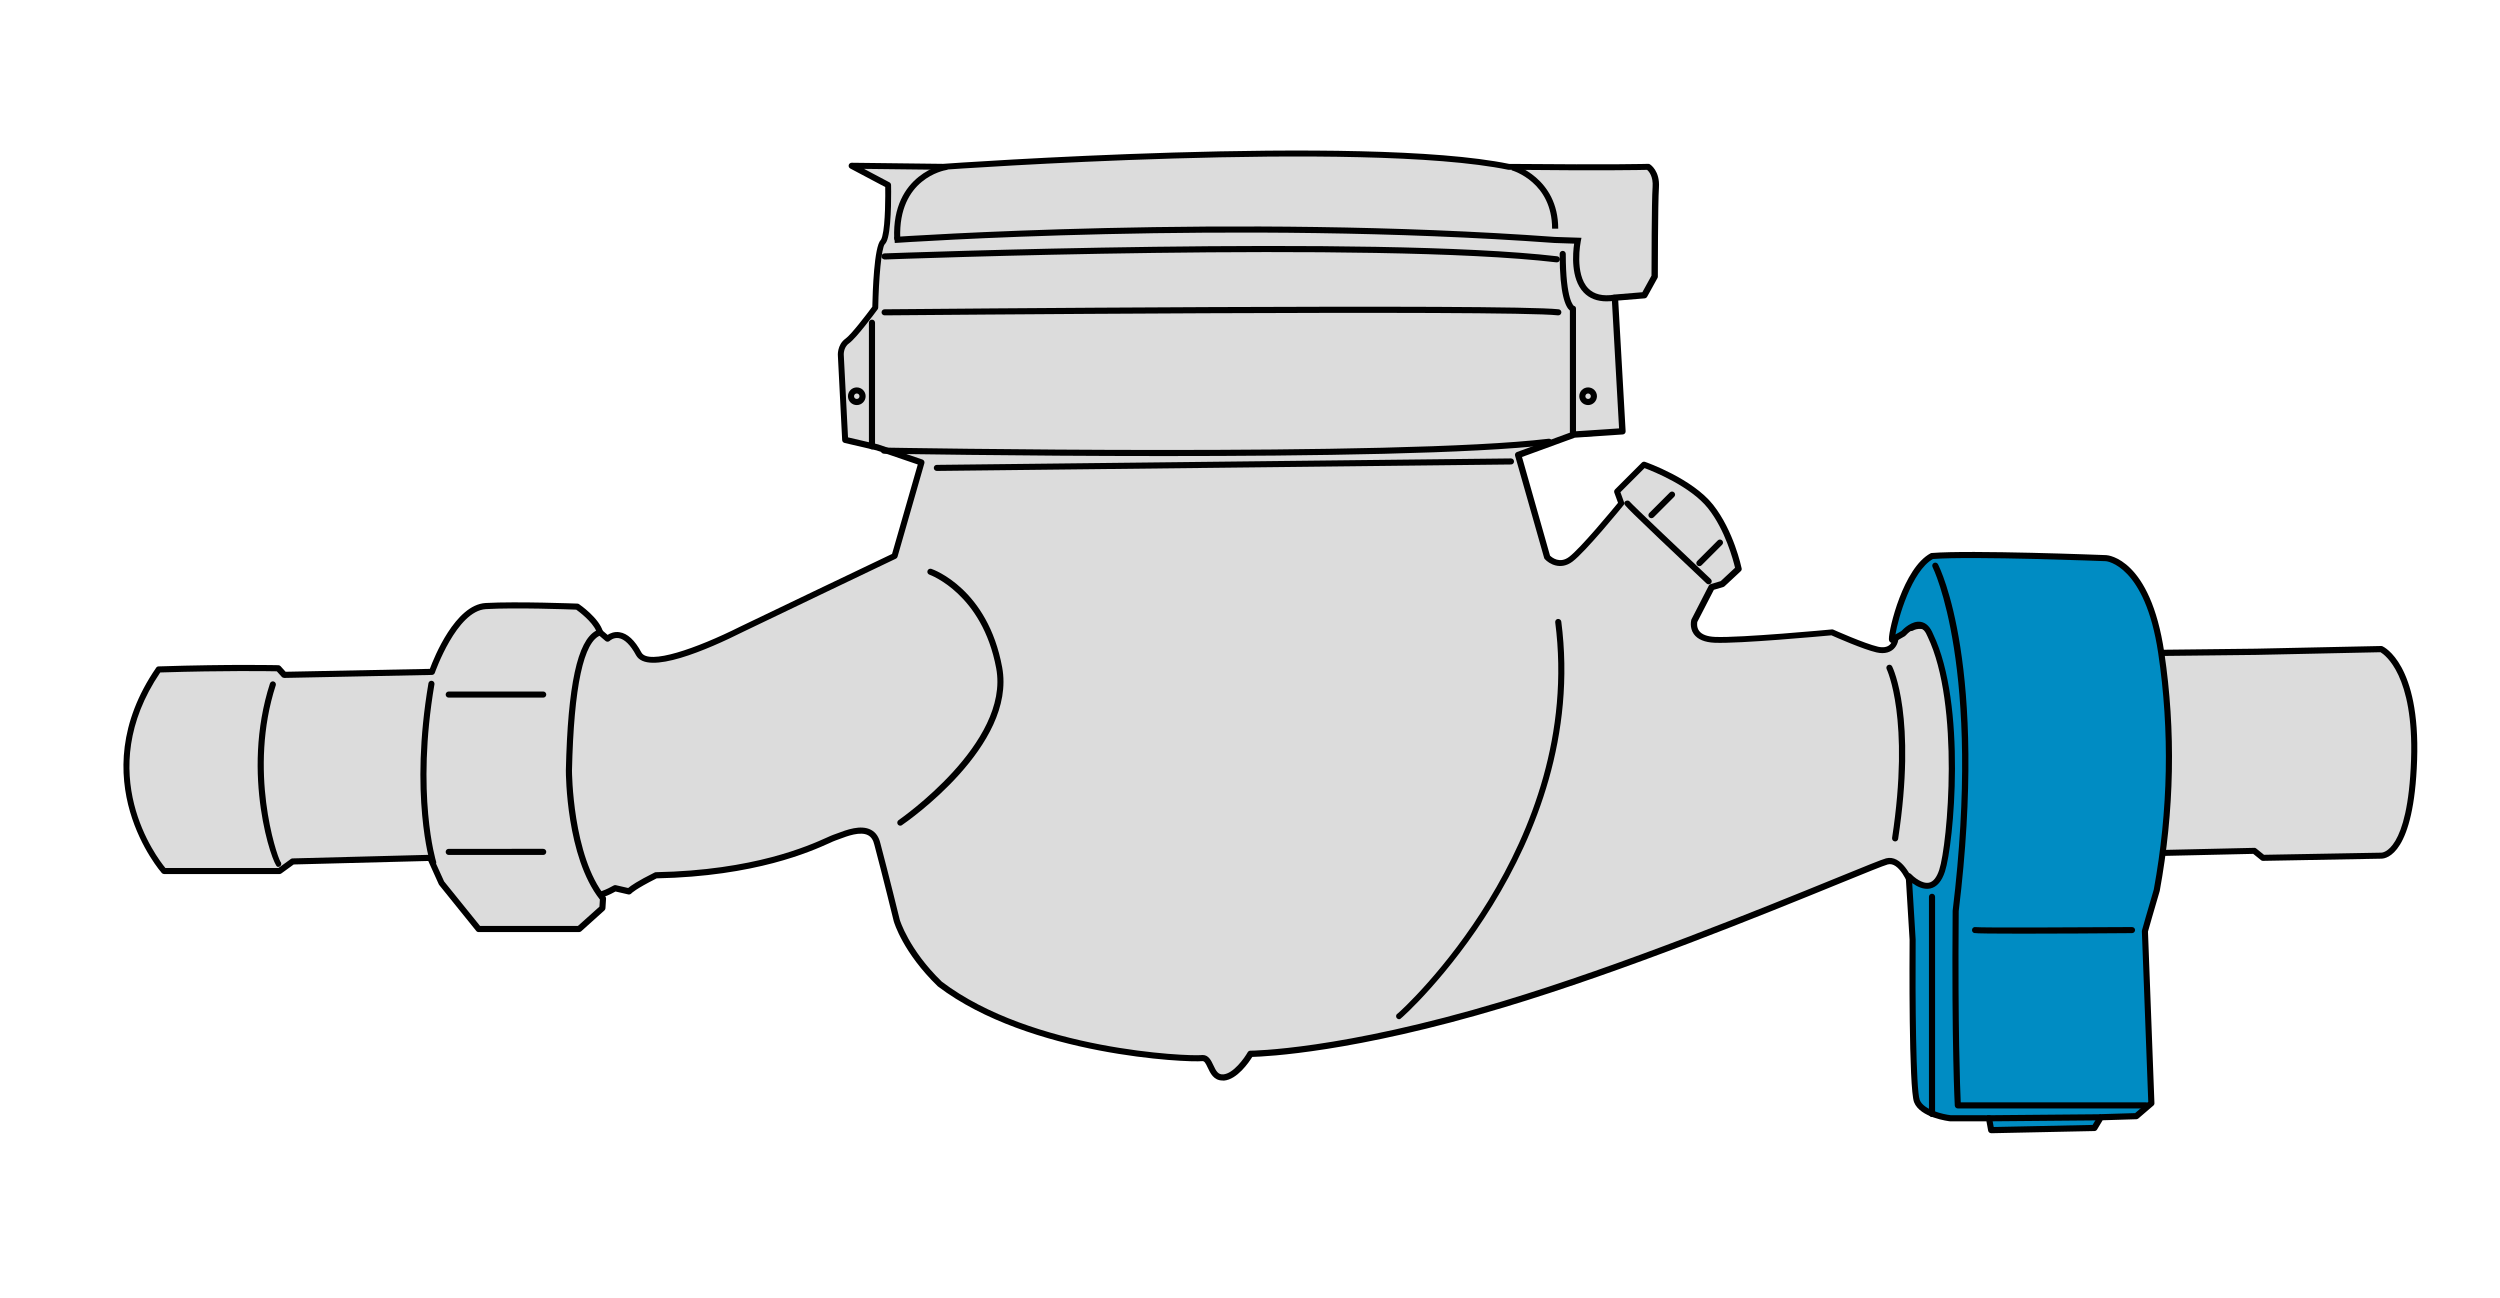 <?xml version="1.0" encoding="UTF-8"?> <!-- Generator: Adobe Illustrator 24.0.1, SVG Export Plug-In . SVG Version: 6.00 Build 0) --> <svg xmlns="http://www.w3.org/2000/svg" xmlns:xlink="http://www.w3.org/1999/xlink" version="1.1" id="Layer_1" x="0px" y="0px" viewBox="0 0 457.01 237.22" style="enable-background:new 0 0 457.01 237.22;" xml:space="preserve"> <style type="text/css"> .st0{clip-path:url(#SVGID_2_);} .st1{fill:#DCDCDC;} .st2{fill:#008CC3;} </style> <g> <defs> <rect id="SVGID_1_" x="12.33" y="22.2" width="432.36" height="190.04"></rect> </defs> <clipPath id="SVGID_2_"> <use xlink:href="#SVGID_1_" style="overflow:visible;"></use> </clipPath> <g class="st0"> <path class="st1" d="M94.74,114.81c0,0,0.98-1.18,2.36-0.39c2.55-1.37,4.71,0,4.71,0s2.16-1.18,3.34,0.2 c1.97-1.57,4.52,0.98,4.52,0.98l1.38,1.18c0,0,2.75-2.75,5.7,2.75c2.16,3.93,17.69-3.93,18.87-4.52 c1.18-0.59,27.91-13.36,27.91-13.36l4.91-17.1l-8.06-2.75l-5.9-1.37l-0.79-15.33c0,0-0.2-1.77,1.18-2.75 c1.37-0.98,5.11-6.09,5.11-6.09s0.2-10.81,1.38-11.99c0.17-0.17,0.31-0.5,0.43-0.95c0.7-2.68,0.56-9.47,0.56-9.47l-6.68-3.54 l16.7,0.2c0,0,76.65-5.51,103.37,0c20.05,0.2,25.55,0,25.55,0s1.57,0.98,1.37,3.73c-0.2,2.75-0.2,16.31-0.2,16.31l-1.89,3.42 l-5.39,0.44l1.38,24.43l-8.84,0.59l-10.22,3.74l5.31,18.67c0,0,1.97,2.16,4.33,0.39c2.36-1.77,9.23-10.22,9.23-10.22l-0.78-2.16 l4.91-4.91c0,0,8.45,2.95,12.19,7.66c3.73,4.72,5.11,11.4,5.11,11.4l-2.95,2.75l-1.97,0.59l-3.14,6.09c0,0-0.98,3.34,3.73,3.54 c4.72,0.2,21.42-1.37,21.42-1.37s5.7,2.55,8.25,3.14c2.56,0.59,3.54-1.18,3.34-2.56c-0.2-1.37,2.95-1.37,2.95-1.37 s1.96-1.18,3.73,0.59c1.57-0.79,3.93-2.16,4.72,0c0,0,5.11,26.53,0.98,47.95c-2.75,1.18-3.73-1.57-3.73-1.57s-1.54,2.72-2.92,1.34 c-1.38-1.38-2.39-0.36-2.39-0.36s-1.96-6.09-4.92-5.31c-2.95,0.79-40.09,17.1-70.16,26.14c-30.07,9.04-46.18,9.04-46.18,9.04 s-2.36,4.13-4.92,4.32c-2.55,0.2-2.16-3.73-3.93-3.53c-1.77,0.19-30.85-0.59-47.95-13.56c-6.29-6.09-7.86-11.59-7.86-11.59 s-1.97-8.06-3.54-13.96c-0.98-4.32-6.09-1.77-7.86-1.18c-1.77,0.59-11.79,6.48-32.62,6.88c-4.33,2.16-4.92,2.95-4.92,2.95 l-2.55-0.59c0,0-2.95,1.77-4.52,1.38c-1.57-0.39-4.13,1.97-5.9,0.79C100.25,163.35,92.19,126.6,94.74,114.81"></path> </g> <g class="st0"> <path d="M223.47,197.52c-1.6,0-2.22-1.35-2.69-2.34c-0.4-0.87-0.62-1.23-0.99-1.2c-2.59,0.29-31.56-0.94-48.35-13.67 c-6.37-6.17-7.99-11.66-8.06-11.89c-0.02-0.1-1.99-8.14-3.54-13.97c-0.2-0.88-0.58-1.45-1.15-1.76c-1.41-0.76-3.8,0.15-5.23,0.69 c-0.29,0.11-0.55,0.21-0.76,0.28c-0.22,0.07-0.59,0.24-1.09,0.47c-3.33,1.5-13.47,6.07-31.57,6.44c-3.9,1.96-4.59,2.71-4.62,2.75 c-0.14,0.15-0.36,0.23-0.56,0.19l-2.34-0.54c-0.75,0.43-3.2,1.71-4.75,1.32c-0.5-0.13-1.28,0.18-2.05,0.48 c-1.29,0.5-2.76,1.07-4.02,0.23c-2.2-1.46-10.06-38.51-7.51-50.31c0.02-0.09,0.06-0.17,0.12-0.24c0.42-0.5,1.5-1.22,2.79-0.66 c2.17-1.04,4.04-0.34,4.73,0c0.64-0.28,2.21-0.8,3.38,0.11c2.24-1.27,4.75,1.19,4.86,1.3l1,0.86c0.44-0.28,1.21-0.64,2.17-0.49 c1.46,0.21,2.81,1.46,4.01,3.7c1.29,2.34,10-0.69,18.06-4.72c1.19-0.6,24.99-11.97,27.76-13.29l4.7-16.35l-7.55-2.58l-5.84-1.36 c-0.24-0.06-0.42-0.27-0.43-0.52l-0.78-15.33c-0.01-0.05-0.21-2.07,1.41-3.23c1.03-0.74,3.77-4.33,4.88-5.82 c0.06-2.78,0.32-10.98,1.54-12.2c0.02-0.02,0.14-0.16,0.28-0.69c0.59-2.24,0.56-7.61,0.54-8.99l-6.39-3.39 c-0.23-0.12-0.34-0.38-0.28-0.63c0.06-0.25,0.29-0.42,0.54-0.42c0,0,0,0,0.01,0l16.7,0.2c0.72-0.06,76.99-5.45,103.48,0.01 c19.68,0.18,25.36-0.01,25.42-0.01c0.11,0,0.22,0.03,0.32,0.09c0.08,0.05,1.85,1.2,1.64,4.25c-0.19,2.7-0.2,16.14-0.2,16.27 c0,0.09-0.02,0.19-0.07,0.27l-1.89,3.42c-0.09,0.16-0.26,0.27-0.44,0.29l-4.84,0.4l1.35,23.89c0.02,0.31-0.21,0.57-0.52,0.59 l-8.76,0.59l-9.66,3.53l5.12,18.03c0.38,0.37,1.79,1.51,3.49,0.23c2.05-1.54,7.79-8.48,8.94-9.88l-0.68-1.86 c-0.07-0.2-0.02-0.43,0.13-0.59l4.91-4.91c0.15-0.15,0.38-0.2,0.58-0.13c0.35,0.12,8.65,3.06,12.44,7.84 c3.77,4.77,5.16,11.35,5.22,11.63c0.04,0.19-0.02,0.39-0.17,0.52l-2.95,2.75c-0.06,0.06-0.14,0.1-0.22,0.13l-1.74,0.52l-3.03,5.88 l0,0c0.01,0-0.2,0.9,0.33,1.62c0.49,0.67,1.48,1.05,2.93,1.11c4.62,0.2,21.18-1.35,21.35-1.37c0.1-0.01,0.19,0.01,0.28,0.05 c0.06,0.03,5.68,2.54,8.15,3.11c0.92,0.21,1.66,0.09,2.14-0.35c0.49-0.45,0.59-1.11,0.53-1.58c-0.06-0.39,0.05-0.76,0.31-1.06 c0.71-0.82,2.44-0.93,3.04-0.95c0.82-0.43,2.49-0.76,3.97,0.48c1.22-0.62,2.72-1.37,3.92-0.9c0.57,0.22,0.98,0.69,1.23,1.38 c0.08,0.35,5.11,26.97,1.01,48.25c-0.03,0.18-0.16,0.34-0.33,0.41c-0.97,0.42-1.86,0.45-2.66,0.1c-0.62-0.27-1.06-0.73-1.35-1.14 c-0.42,0.52-1.06,1.12-1.8,1.22c-0.37,0.05-0.92-0.01-1.45-0.54c-0.37-0.37-0.72-0.56-1.05-0.56c0,0,0,0,0,0 c-0.33,0-0.54,0.2-0.55,0.2c-0.14,0.14-0.33,0.2-0.53,0.15c-0.19-0.04-0.34-0.18-0.4-0.37c-0.5-1.55-2.23-5.48-4.24-4.94 c-0.74,0.2-4.07,1.55-8.67,3.43c-13.74,5.61-39.33,16.04-61.48,22.7c-27.53,8.28-43.61,8.99-46.03,9.06 c-0.6,0.97-2.76,4.14-5.19,4.33C223.63,197.52,223.55,197.52,223.47,197.52z M219.87,192.86c1.06,0,1.54,1.02,1.93,1.85 c0.51,1.1,0.88,1.76,1.82,1.69c1.85-0.14,3.86-2.97,4.47-4.05c0.1-0.17,0.28-0.28,0.48-0.28c0.16,0,16.4-0.11,46.02-9.01 c22.1-6.65,47.65-17.07,61.38-22.67c4.98-2.03,7.99-3.26,8.8-3.48c2.81-0.73,4.72,3.39,5.36,5.03c0.18-0.06,0.4-0.11,0.64-0.11 c0,0,0,0,0,0c0.63,0,1.25,0.3,1.84,0.88c0.23,0.23,0.4,0.24,0.51,0.22c0.57-0.08,1.27-1,1.52-1.44c0.11-0.19,0.29-0.31,0.53-0.28 c0.22,0.02,0.4,0.16,0.48,0.36c0,0.01,0.37,0.99,1.23,1.36c0.43,0.19,0.93,0.18,1.49,0c3.95-21.02-0.99-47.17-1.04-47.44 c-0.12-0.3-0.31-0.53-0.57-0.64c-0.74-0.29-2.07,0.38-3.04,0.87l-0.31,0.16c-0.22,0.11-0.48,0.07-0.65-0.1 c-1.44-1.44-2.98-0.55-3.05-0.51c-0.09,0.05-0.19,0.08-0.29,0.08c-0.75,0-2.01,0.18-2.35,0.56c-0.05,0.06-0.06,0.1-0.05,0.17 c0.14,0.96-0.2,1.94-0.87,2.57c-0.53,0.49-1.51,0.99-3.14,0.61c-2.39-0.55-7.32-2.72-8.22-3.12c-1.76,0.16-16.83,1.55-21.35,1.36 c-1.82-0.08-3.1-0.61-3.8-1.58c-0.86-1.21-0.47-2.61-0.45-2.67l3.18-6.19c0.07-0.14,0.19-0.24,0.34-0.28l1.84-0.55l2.62-2.44 c-0.32-1.34-1.77-6.87-4.93-10.86c-3.18-4.02-10.03-6.77-11.61-7.36l-4.41,4.41l0.66,1.83c0.07,0.18,0.03,0.39-0.09,0.54 c-0.28,0.35-6.95,8.53-9.33,10.31c-2.18,1.64-4.27,0.42-5.07-0.46c-0.06-0.06-0.1-0.14-0.12-0.22l-5.31-18.67 c-0.08-0.28,0.07-0.58,0.35-0.68l10.22-3.74c0.05-0.02,0.1-0.03,0.15-0.03l8.29-0.55l-1.34-23.88c-0.02-0.3,0.21-0.56,0.51-0.59 l5.09-0.42l1.67-3.03c0-1.54,0.01-13.59,0.2-16.21c0.14-1.94-0.68-2.85-1-3.13c-1.16,0.03-7.57,0.17-25.37-0.01 c-26.45-5.44-102.56-0.06-103.33,0l-14.45-0.17l4.64,2.46c0.18,0.09,0.29,0.28,0.3,0.48c0.01,0.28,0.14,6.9-0.57,9.62 c-0.15,0.58-0.33,0.96-0.57,1.2c-0.63,0.63-1.12,6.51-1.21,11.6c0,0.12-0.04,0.23-0.11,0.32c-0.39,0.53-3.83,5.21-5.23,6.22 c-1.09,0.77-0.96,2.18-0.95,2.24l0.77,14.94l5.49,1.28l8.11,2.77c0.28,0.1,0.44,0.4,0.36,0.68l-4.91,17.1 c-0.04,0.15-0.15,0.28-0.3,0.35c-0.27,0.13-26.74,12.78-27.9,13.36c-6.47,3.24-17.53,8.06-19.6,4.29 c-1.01-1.88-2.11-2.96-3.17-3.13c-0.97-0.15-1.62,0.48-1.64,0.5c-0.21,0.2-0.54,0.21-0.76,0.03l-1.38-1.18 c-0.05-0.05-2.26-2.21-3.81-0.97c-0.23,0.19-0.57,0.16-0.77-0.07c-0.87-1.01-2.63-0.08-2.65-0.07c-0.18,0.1-0.4,0.09-0.56-0.02 c-0.08-0.05-1.93-1.18-4.15,0.02c-0.17,0.09-0.37,0.09-0.54-0.01c-0.77-0.43-1.35-0.02-1.57,0.18 c-2.39,11.66,5.22,47.09,7.1,49.01c0.75,0.49,1.88,0.06,2.97-0.36c0.97-0.38,1.88-0.73,2.72-0.52c0.98,0.24,3.03-0.68,4.1-1.31 c0.12-0.07,0.27-0.1,0.41-0.07l2.26,0.52c0.48-0.41,1.72-1.28,4.83-2.83c0.07-0.04,0.16-0.06,0.24-0.06 c17.96-0.34,27.97-4.86,31.26-6.34c0.56-0.25,0.95-0.43,1.2-0.51c0.2-0.07,0.44-0.16,0.72-0.26c1.6-0.61,4.29-1.63,6.15-0.63 c0.87,0.46,1.44,1.3,1.71,2.48c1.55,5.82,3.52,13.87,3.54,13.95c0.01,0.03,1.62,5.43,7.7,11.33 c16.47,12.49,44.96,13.67,47.51,13.41C219.74,192.86,219.81,192.86,219.87,192.86z"></path> </g> <g class="st0"> <path d="M293.7,55.09c-1.75,0-3.16-0.54-4.19-1.62c-2.42-2.52-2-7.21-1.75-8.93l-3.58-0.12c-58.66-4.27-120-0.04-120.61,0 l-0.08-1.11c0.61-0.04,62.04-4.28,120.75,0l4.86,0.16l-0.13,0.65c-0.01,0.06-1.18,5.94,1.35,8.58c1.06,1.11,2.68,1.5,4.8,1.16 l0.18,1.1C294.73,55.05,294.2,55.09,293.7,55.09z"></path> </g> <g class="st0"> <path d="M284.85,41.8h-1.12c0-8.45-7.11-10.59-7.41-10.67l0.3-1.07C276.7,30.07,284.85,32.48,284.85,41.8z"></path> </g> <g class="st0"> <path d="M164.02,44.12c-0.3,0-0.55-0.24-0.56-0.54c-0.46-11.85,9.21-13.57,9.31-13.59c0.3-0.06,0.59,0.15,0.64,0.46 c0.05,0.3-0.15,0.59-0.46,0.64c-0.36,0.06-8.79,1.6-8.38,12.45c0.01,0.31-0.23,0.57-0.54,0.58 C164.03,44.12,164.03,44.12,164.02,44.12z"></path> </g> <g class="st0"> <path d="M284.6,47.96c-0.02,0-0.04,0-0.07,0c-33.11-3.88-121.92-0.55-122.81-0.52c-0.33-0.05-0.57-0.23-0.58-0.54 c-0.01-0.31,0.23-0.57,0.54-0.58c0.89-0.03,89.79-3.36,122.99,0.53c0.31,0.04,0.53,0.31,0.49,0.62 C285.12,47.75,284.87,47.96,284.6,47.96z"></path> </g> <g class="st0"> <path d="M284.86,57.65c-0.02,0-0.04,0-0.06,0c-9.03-1.03-121.95,0-123.09,0c0,0,0,0,0,0c-0.31,0-0.56-0.25-0.56-0.55 c0-0.31,0.24-0.56,0.55-0.56c4.66-0.04,114.13-1.04,123.23,0c0.31,0.03,0.53,0.31,0.49,0.62 C285.38,57.44,285.14,57.65,284.86,57.65z"></path> </g> <g class="st0"> <path d="M212.83,83.37c-27.02,0-50.79-0.43-51.26-0.43c-0.31-0.01-0.55-0.26-0.55-0.57c0.01-0.31,0.25-0.55,0.56-0.55 c0,0,0.01,0,0.01,0c0.94,0.02,94.07,1.68,121.51-1.62c0.31-0.03,0.58,0.18,0.62,0.49s-0.18,0.58-0.49,0.62 C269.55,82.96,239.59,83.37,212.83,83.37z"></path> </g> <g class="st0"> <path d="M159.4,82.15c-0.31,0-0.56-0.25-0.56-0.56v-22.6c0-0.31,0.25-0.56,0.56-0.56s0.56,0.25,0.56,0.56v22.6 C159.96,81.9,159.71,82.15,159.4,82.15z"></path> </g> <g class="st0"> <path d="M287.54,79.6c-0.31,0-0.56-0.25-0.56-0.56V56.77c-0.78-0.63-1.87-2.85-1.87-10.35c0-0.31,0.25-0.56,0.56-0.56 s0.56,0.25,0.56,0.56c0,8.57,1.48,9.49,1.49,9.5c0.27,0.04,0.38,0.25,0.38,0.52v22.6C288.1,79.35,287.85,79.6,287.54,79.6z"></path> </g> <g class="st0"> <path d="M312.35,106.82c-0.14,0-0.28-0.05-0.38-0.15c-15.06-14.22-15.06-14.34-15.06-14.65c0-0.51,0.78-0.7,1.03-0.3 c0.6,0.7,9.14,8.8,14.8,14.14c0.22,0.21,0.23,0.56,0.02,0.79C312.65,106.76,312.5,106.82,312.35,106.82z M298.02,92.01h0.01 H298.02z"></path> </g> <g class="st0"> <path d="M301.89,94.73c-0.14,0-0.29-0.05-0.39-0.16c-0.22-0.22-0.22-0.57,0-0.79l3.76-3.76c0.22-0.22,0.57-0.22,0.79,0 c0.22,0.22,0.22,0.57,0,0.79l-3.76,3.76C302.17,94.68,302.03,94.73,301.89,94.73z"></path> </g> <g class="st0"> <path d="M310.66,103.5c-0.14,0-0.29-0.05-0.4-0.16c-0.22-0.22-0.22-0.57,0-0.79l3.76-3.76c0.22-0.22,0.57-0.22,0.79,0 c0.22,0.22,0.22,0.57,0,0.79l-3.76,3.76C310.94,103.45,310.8,103.5,310.66,103.5z"></path> </g> <g class="st0"> <path d="M255.77,186.32c-0.23,0-0.45-0.15-0.53-0.38c-0.09-0.27,0.03-0.55,0.28-0.68c0.72-0.55,34.03-30.83,28.78-71.49 c-0.04-0.31,0.18-0.59,0.48-0.63c0.3-0.02,0.59,0.18,0.63,0.48c5.36,41.5-29.09,72.54-29.46,72.66 C255.89,186.31,255.83,186.32,255.77,186.32z"></path> </g> <g class="st0"> <path d="M164.58,150.94c-0.18,0-0.35-0.09-0.46-0.24c-0.17-0.25-0.11-0.6,0.15-0.78c0.2-0.14,20.37-14.11,17.84-27.74 s-12.11-17.1-12.21-17.13c-0.29-0.1-0.45-0.42-0.35-0.71c0.1-0.29,0.42-0.45,0.71-0.35c0.42,0.14,10.3,3.68,12.94,17.98 c2.66,14.35-17.46,28.28-18.31,28.86C164.8,150.91,164.69,150.94,164.58,150.94z"></path> </g> <g class="st0"> <path d="M346.44,153.82c-0.03,0-0.06,0-0.09-0.01c-0.3-0.05-0.51-0.33-0.47-0.64c3.33-21.78-0.95-30.76-0.99-30.85 c-0.14-0.28-0.02-0.61,0.25-0.75c0.27-0.14,0.61-0.03,0.75,0.25c0.18,0.37,4.49,9.32,1.1,31.52 C346.95,153.63,346.71,153.82,346.44,153.82z"></path> </g> <g class="st0"> <path d="M156.62,74.05c-0.89,0-1.61-0.72-1.61-1.62c0-0.89,0.72-1.61,1.61-1.61c0.89,0,1.62,0.72,1.62,1.61 C158.24,73.32,157.52,74.05,156.62,74.05z M156.62,71.93c-0.27,0-0.5,0.22-0.5,0.5c0,0.28,0.22,0.5,0.5,0.5 c0.28,0,0.5-0.22,0.5-0.5C157.12,72.16,156.9,71.93,156.62,71.93z"></path> </g> <g class="st0"> <path d="M290.31,74.05c-0.89,0-1.61-0.72-1.61-1.62c0-0.89,0.72-1.61,1.61-1.61c0.89,0,1.62,0.72,1.62,1.61 C291.92,73.32,291.2,74.05,290.31,74.05z M290.31,71.93c-0.27,0-0.5,0.22-0.5,0.5c0,0.28,0.22,0.5,0.5,0.5 c0.28,0,0.5-0.22,0.5-0.5C290.81,72.16,290.58,71.93,290.31,71.93z"></path> </g> <g class="st0"> <path d="M171.26,86.09c-0.31,0-0.56-0.25-0.56-0.55c0-0.31,0.24-0.56,0.55-0.56l104.95-1.18c0,0,0,0,0.01,0 c0.31,0,0.56,0.25,0.56,0.55c0,0.31-0.24,0.56-0.55,0.56L171.26,86.09C171.27,86.09,171.26,86.09,171.26,86.09z"></path> </g> <g class="st0"> <path class="st1" d="M110.23,164.25l-0.11,1.75l-4.26,3.83H87.49l-6.78-8.42l-2.08-4.59l-25.14,0.66l-2.4,1.75h-21.1 c0,0-14.87-16.62-0.98-36.84c13.45-0.44,21.86-0.22,21.86-0.22l1.09,1.2l27.01-0.55c0,0,4.04-11.7,9.84-12.03 c5.79-0.33,16.73,0.11,16.73,0.11s3.49,2.39,4.15,4.69c-3.71,1.21-5.35,10.4-5.68,25.26C104,140.86,104,156.6,110.23,164.25"></path> </g> <g class="st0"> <path d="M105.86,170.39H87.49c-0.17,0-0.33-0.08-0.43-0.21l-6.78-8.41c-0.03-0.04-0.05-0.08-0.07-0.12l-1.92-4.26l-24.6,0.64 l-2.26,1.64c-0.1,0.07-0.21,0.11-0.33,0.11h-21.1c-0.16,0-0.31-0.07-0.42-0.19c-0.15-0.17-15-17.18-1.03-37.53 c0.1-0.15,0.26-0.24,0.44-0.24c13.31-0.43,21.81-0.22,21.9-0.22c0.15,0,0.3,0.07,0.4,0.18l0.92,1.02l26.37-0.53 c0.76-2.06,4.64-11.72,10.2-12.04c5.76-0.32,16.67,0.11,16.78,0.11c0.11,0,0.21,0.04,0.29,0.1c0.15,0.1,3.66,2.53,4.37,5 c0.08,0.29-0.08,0.59-0.36,0.68c-3.17,1.04-4.95,9.36-5.3,24.75c0,0.14,0.08,15.62,6.11,23.03c0.09,0.11,0.13,0.25,0.12,0.39 l-0.11,1.75c-0.01,0.14-0.08,0.28-0.18,0.38l-4.26,3.83C106.13,170.34,105.99,170.39,105.86,170.39z M87.76,169.27h17.88 l3.94-3.53l0.08-1.3c-6.15-7.77-6.22-22.93-6.22-23.58c0.35-15.58,2.11-23.75,5.53-25.57c-0.78-1.71-3.06-3.43-3.63-3.84 c-1.39-0.06-11.2-0.41-16.51-0.1c-5.36,0.3-9.3,11.54-9.34,11.65c-0.08,0.22-0.28,0.37-0.52,0.38l-27.01,0.55 c-0.13-0.03-0.32-0.06-0.43-0.18l-0.93-1.03c-1.45-0.03-9.43-0.16-21.31,0.21c-12.45,18.41-0.59,33.88,0.94,35.74H50.9l2.26-1.64 c0.09-0.07,0.2-0.11,0.31-0.11l25.14-0.66c0.21,0.02,0.43,0.12,0.52,0.33l2.05,4.53L87.76,169.27z"></path> </g> <g class="st0"> <path d="M99.3,127.53H82.03c-0.31,0-0.56-0.25-0.56-0.56s0.25-0.56,0.56-0.56H99.3c0.31,0,0.56,0.25,0.56,0.56 S99.61,127.53,99.3,127.53z"></path> </g> <g class="st0"> <path d="M99.3,156.29H82.03c-0.31,0-0.56-0.25-0.56-0.56c0-0.31,0.25-0.56,0.56-0.56H99.3c0.31,0,0.56,0.25,0.56,0.56 C99.86,156.04,99.61,156.29,99.3,156.29z"></path> </g> <g class="st0"> <path d="M79.19,158.25c-0.24,0-0.46-0.15-0.53-0.39c-0.04-0.12-3.82-12.5-0.34-32.95c0.05-0.31,0.34-0.51,0.64-0.46 c0.3,0.05,0.51,0.34,0.46,0.64c-3.43,20.16,0.27,32.31,0.31,32.43c0.09,0.29-0.07,0.61-0.36,0.7 C79.3,158.24,79.24,158.25,79.19,158.25z"></path> </g> <g class="st0"> <path class="st1" d="M50.87,157.91c-0.33-0.11-6.34-16.29-0.98-32.8"></path> </g> <g class="st0"> <path d="M50.87,158.47c-0.06,0-0.12-0.01-0.18-0.03c-0.84-0.28-6.74-16.83-1.34-33.5c0.1-0.29,0.41-0.46,0.7-0.36 c0.29,0.1,0.45,0.41,0.36,0.7c-5.03,15.51,0.07,30.87,0.86,32.25c0.13,0.14,0.18,0.35,0.12,0.55 C51.32,158.32,51.1,158.47,50.87,158.47z"></path> </g> <g class="st0"> <path class="st1" d="M395.09,119.34l17.31-0.2l22.91-0.49c0,0,6.59,2.95,6,20.26c-0.59,17.31-5.61,17.5-6,17.5 c-0.39,0-21.63,0.39-21.63,0.39l-1.57-1.28l-17.21,0.39L395.09,119.34z"></path> </g> <g class="st0"> <path d="M413.67,157.37c-0.13,0-0.25-0.04-0.35-0.13l-1.42-1.15l-17.01,0.39c-0.14,0.03-0.3-0.06-0.4-0.16 c-0.11-0.11-0.17-0.25-0.17-0.4l0.2-36.59c0-0.3,0.25-0.55,0.55-0.55l17.31-0.2l22.91-0.49c0.08,0.01,0.17,0.01,0.24,0.05 c0.28,0.13,6.92,3.31,6.33,20.79c-0.58,17.17-5.56,18.04-6.56,18.04C435,156.97,421.03,157.23,413.67,157.37 C413.68,157.37,413.68,157.37,413.67,157.37z M412.1,154.98c0.13,0,0.25,0.04,0.35,0.13l1.42,1.15 c2.31-0.04,21.06-0.39,21.44-0.39c0.2,0,4.87-0.19,5.44-16.96c0.53-15.46-4.79-19.21-5.58-19.68l-22.77,0.49l-16.76,0.19 l-0.19,35.46l16.64-0.38C412.09,154.98,412.1,154.98,412.1,154.98z"></path> </g> <g class="st0"> <path class="st2" d="M345.91,116.97c-0.39-0.2,2.16-12.58,7.27-15.33c7.08-0.59,31.84,0.39,31.84,0.39s7.55,0.42,10.07,17.31 c2.51,16.89,1.33,31.63-0.83,43.42c-1.18,3.93-2.16,7.47-2.16,7.47l1.18,31.44l-2.75,2.36l-6.49,0.2l-1.18,1.96l-18.87,0.4 l-0.39-2.16h-7.08c0,0-5.11-0.59-6.09-3.14c-0.98-2.55-0.78-29.48-0.78-29.48l-0.71-11.65c0,0,4.28,4.61,6.1-0.99 c1.71-5.27,3.79-30.66-2.14-43.03c-1.65-4.12-4.95-0.33-4.95-0.33L345.91,116.97z"></path> </g> <g class="st0"> <path d="M363.99,207.15c-0.27,0-0.5-0.19-0.55-0.46l-0.31-1.7h-6.61c-0.29-0.03-5.52-0.66-6.62-3.5 c-0.99-2.58-0.84-26.92-0.82-29.68l-0.71-11.61c-0.01-0.23,0.12-0.45,0.34-0.55c0.22-0.09,0.47-0.04,0.63,0.13 c0.49,0.53,2.06,1.85,3.3,1.57c0.78-0.17,1.41-0.97,1.86-2.35c1.53-4.72,3.82-30.25-2.12-42.61c-0.39-0.97-0.86-1.49-1.43-1.59 c-1.01-0.17-2.21,0.94-2.6,1.38c-0.04,0.05-0.09,0.09-0.14,0.12l-2.03,1.16c-0.16,0.1-0.36,0.1-0.53,0.01 c-0.34-0.17-0.35-0.54-0.35-0.67c-0.03-1.8,2.63-12.97,7.61-15.65c0.07-0.04,0.14-0.06,0.22-0.06c7.03-0.58,30.89,0.35,31.91,0.39 c0.34,0.02,8.05,0.65,10.6,17.78c2.13,14.32,1.85,28.99-0.83,43.61c-1.08,3.62-1.99,6.88-2.15,7.43l1.18,31.36 c0.01,0.17-0.07,0.34-0.19,0.44l-2.75,2.36c-0.1,0.08-0.22,0.13-0.35,0.14l-6.18,0.19l-1.02,1.7c-0.1,0.16-0.28,0.27-0.47,0.27 l-18.87,0.4C364,207.15,363.99,207.15,363.99,207.15z M363.6,203.87c0.27,0,0.5,0.19,0.55,0.46l0.31,1.69l18.08-0.38l1.02-1.7 c0.1-0.16,0.27-0.26,0.46-0.27l6.29-0.19l2.4-2.06l-1.17-31.17c0-0.06,0-0.12,0.02-0.17c0,0,0.99-3.55,2.16-7.48 c2.65-14.43,2.92-28.98,0.81-43.18c-2.4-16.13-9.48-16.83-9.55-16.83c-0.23-0.01-24.52-0.96-31.64-0.4 c-3.9,2.22-6.38,10.92-6.84,13.79l1.08-0.62c0.34-0.37,1.92-1.95,3.55-1.68c0.97,0.16,1.73,0.92,2.26,2.24 c6.15,12.81,3.77,38.43,2.16,43.4c-0.58,1.79-1.48,2.83-2.68,3.1c-1.24,0.27-2.47-0.38-3.31-0.99l0.63,10.33 c-0.08,10.82,0.05,27.51,0.75,29.31c0.71,1.84,4.31,2.64,5.64,2.79L363.6,203.87z"></path> </g> <g class="st0"> <line class="st2" x1="353.18" y1="163.94" x2="353.18" y2="203.64"></line> </g> <g class="st0"> <path d="M353.18,204.2c-0.31,0-0.56-0.25-0.56-0.56v-39.7c0-0.31,0.25-0.56,0.56-0.56c0.31,0,0.56,0.25,0.56,0.56v39.7 C353.74,203.95,353.49,204.2,353.18,204.2z"></path> </g> <g class="st0"> <path d="M369.63,170.68c-4.88,0-8.5-0.03-8.76-0.12c-0.29-0.1-0.45-0.41-0.35-0.71c0.09-0.28,0.37-0.43,0.66-0.37 c1,0.13,17.6,0.06,28.56-0.01c0,0,0,0,0,0c0.31,0,0.56,0.25,0.56,0.55s-0.25,0.56-0.55,0.56 C383.87,170.63,375.76,170.68,369.63,170.68z"></path> </g> <g class="st0"> <path d="M392.29,202.63H357.9c-0.3,0-0.54-0.23-0.56-0.53c-0.01-0.11-0.59-10.92-0.39-35.61c5.42-44.51-3.58-62.65-3.67-62.83 c-0.14-0.27-0.03-0.61,0.24-0.75c0.27-0.14,0.61-0.04,0.75,0.24c0.38,0.74,9.26,18.56,3.79,63.41 c-0.17,21.57,0.26,32.51,0.37,34.95h33.86c0.31,0,0.56,0.25,0.56,0.56C392.85,202.38,392.6,202.63,392.29,202.63z"></path> </g> <g class="st0"> <rect x="363.2" y="203.77" transform="matrix(1 -8.896445e-03 8.896445e-03 1 -1.803 3.332)" width="20.83" height="1.12"></rect> </g> </g> </svg> 